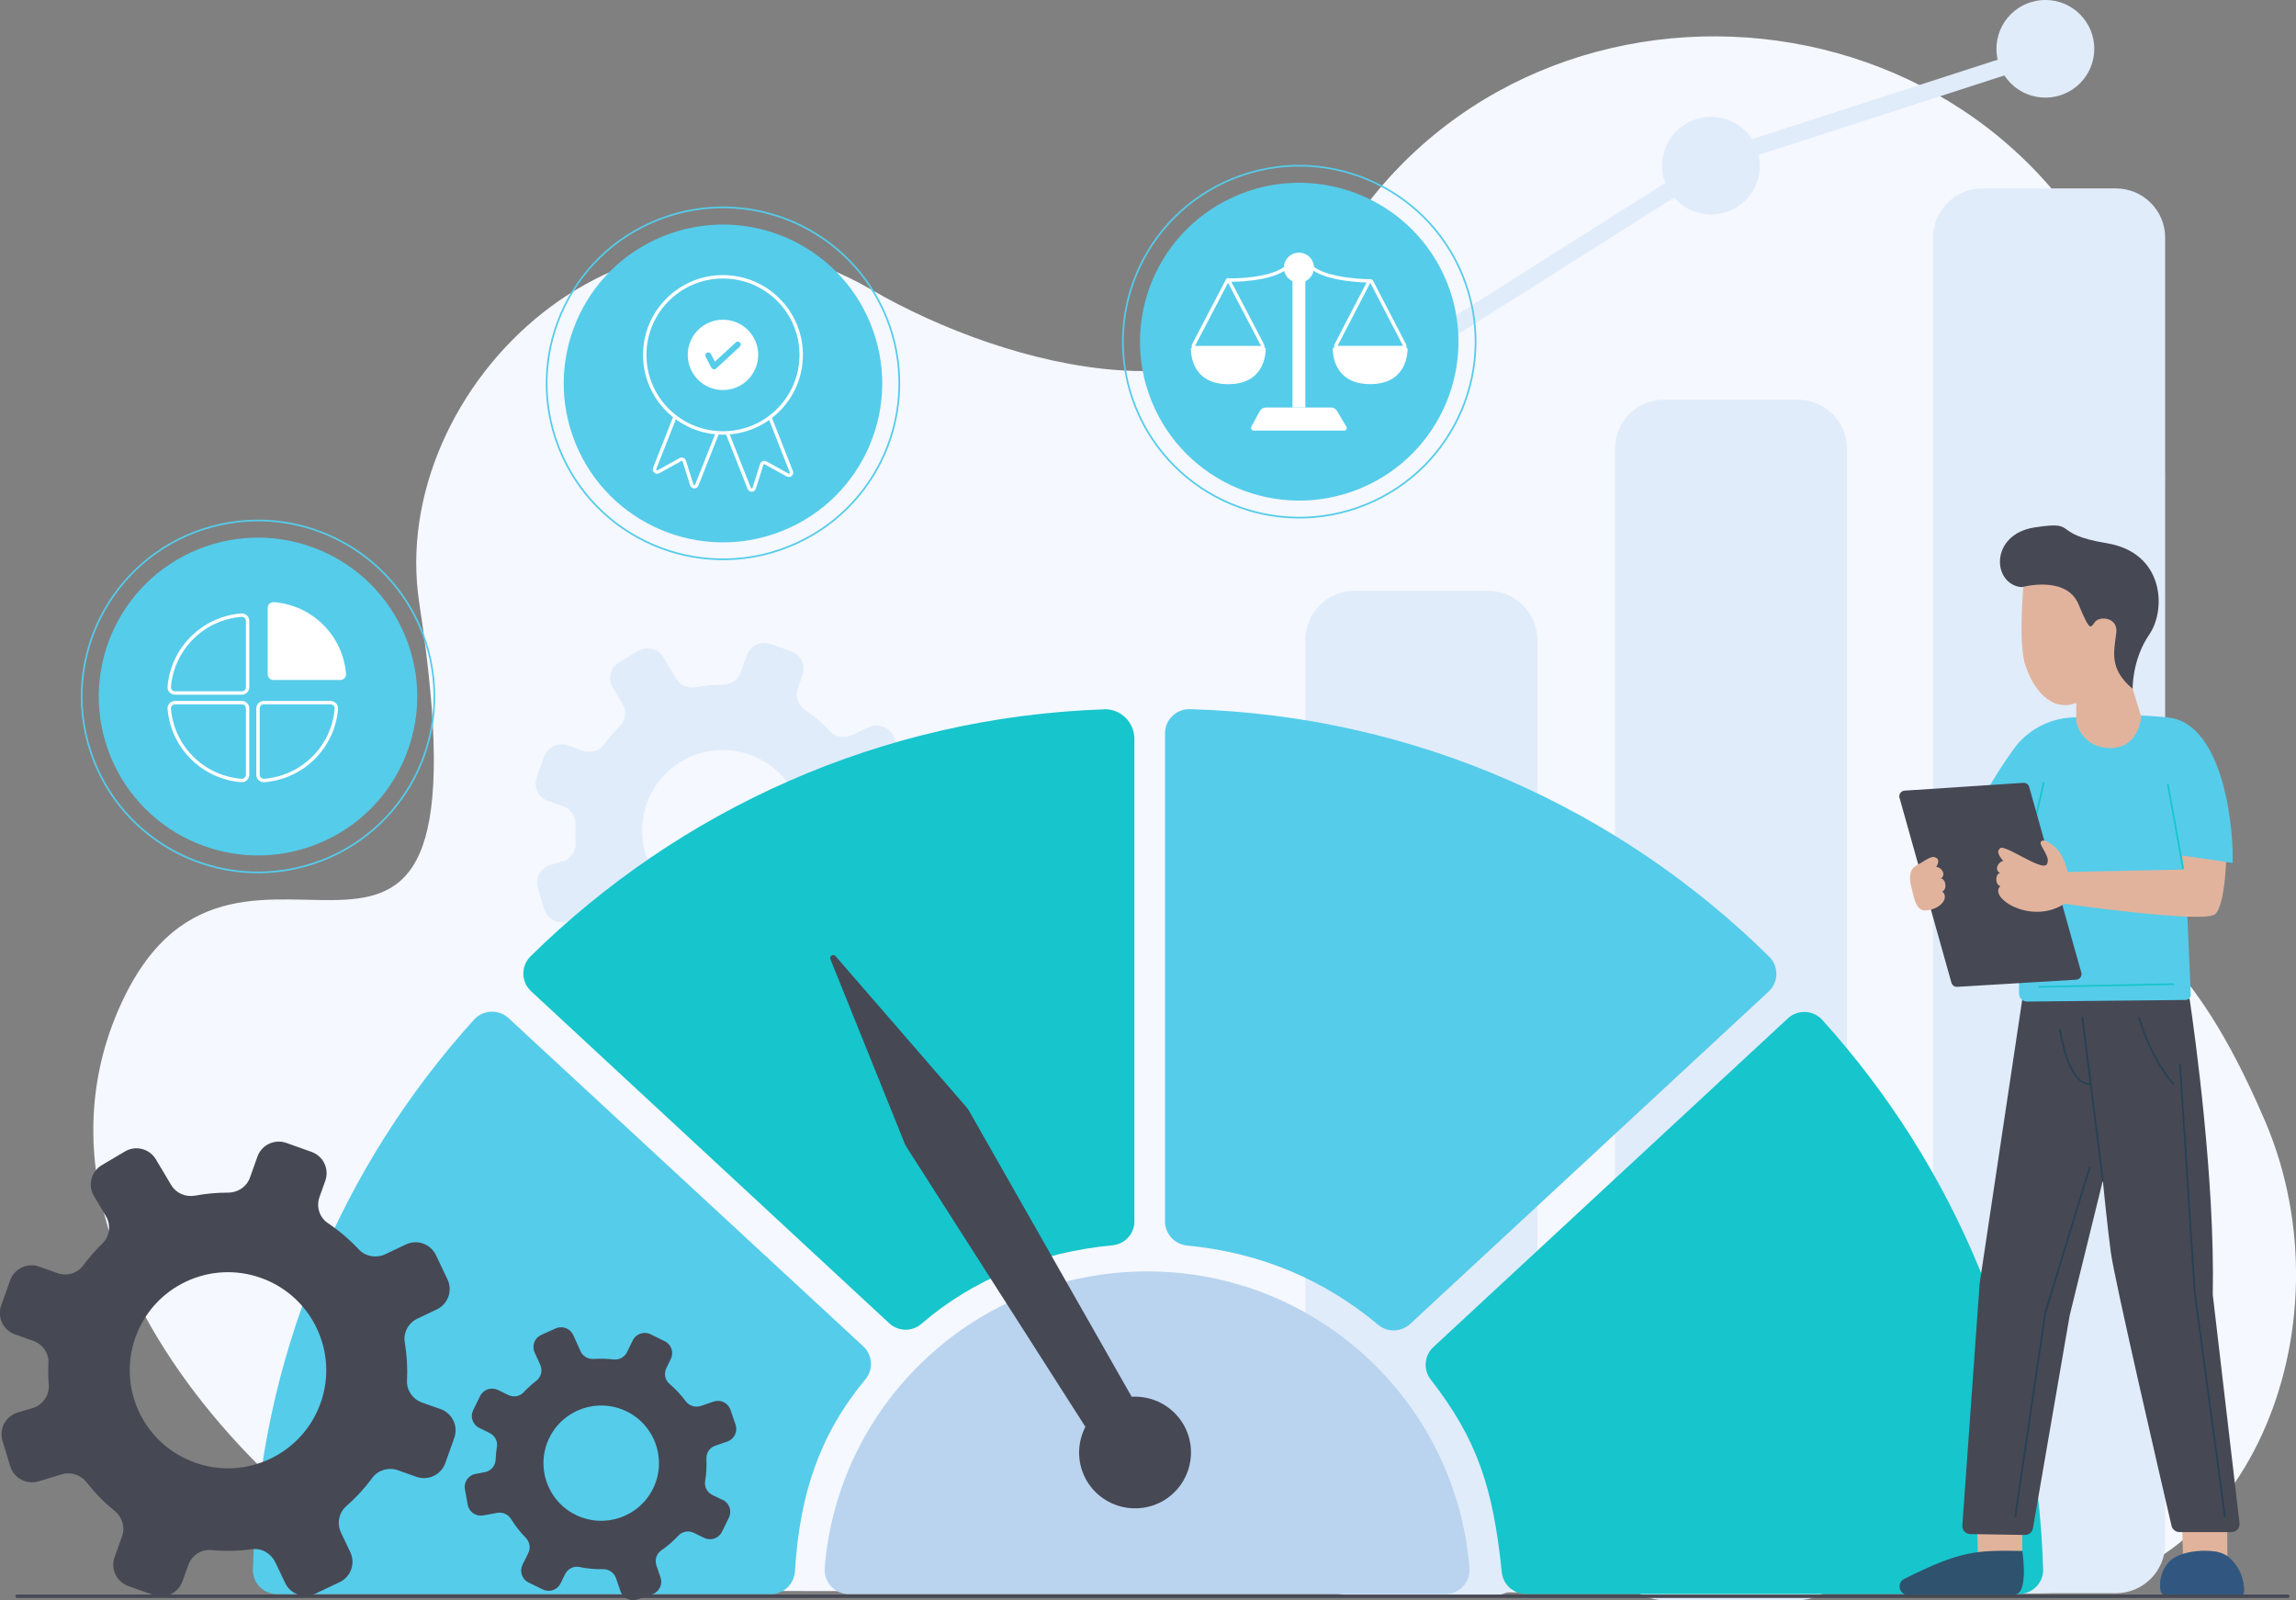 <?xml version="1.0" encoding="UTF-8"?> <svg xmlns="http://www.w3.org/2000/svg" width="673" height="469" viewBox="0 0 673 469" fill="none"><rect x="0" y="0" width="673" height="469" fill="#808080" stroke="none"/><g clip-path="url(#clip0_92_8)"><path d="M132.848 466.131C106.715 466.131 -3.959 377.77 35.945 293.239C70.702 219.633 145.862 326.924 122.88 176.637C113.24 113.561 184.733 43.889 255.418 84.892C295.339 108.047 364.732 126.015 387.491 80.889C436.846 -16.937 580.28 -11.303 622.543 89.891C667.818 198.264 567.679 189.967 605.483 246.241C627.088 278.397 641.497 276.37 663.859 328.401C690.026 389.313 657.782 466.973 596.721 466.973L132.865 466.131H132.848Z" fill="#F5F8FF"></path><path d="M262.958 252.751L258.516 251.171C256.296 250.381 254.781 248.251 254.901 245.914C255.056 242.805 254.867 239.713 254.368 236.69C253.972 234.337 255.246 232.018 257.397 230.987L262.063 228.771C264.765 227.483 265.919 224.254 264.645 221.539L261.873 215.716C260.582 213.019 257.346 211.868 254.626 213.14L249.685 215.476C247.533 216.489 244.934 216.077 243.316 214.342C241.095 211.972 238.599 209.842 235.844 207.986C233.813 206.629 233.038 204.035 233.847 201.734L235.242 197.817C236.24 195 234.777 191.891 231.937 190.895L225.86 188.73C223.036 187.734 219.921 189.194 218.922 192.028L217.115 197.079C216.323 199.277 214.205 200.686 211.864 200.686C209.196 200.686 206.545 200.926 203.962 201.407C201.673 201.837 199.366 200.858 198.178 198.865L194.494 192.681C192.962 190.104 189.622 189.263 187.04 190.792L181.497 194.072C178.915 195.601 178.071 198.934 179.603 201.51L182.478 206.32C183.752 208.45 183.425 211.199 181.635 212.933C179.965 214.565 178.398 216.335 177.004 218.241C175.609 220.131 173.096 220.835 170.875 220.045L166.434 218.465C163.611 217.468 160.495 218.928 159.496 221.763L157.327 227.826C156.329 230.644 157.792 233.753 160.632 234.749L165.057 236.312C167.295 237.102 168.809 239.25 168.689 241.603C168.603 243.389 168.62 245.159 168.758 246.911C168.947 249.419 167.329 251.721 164.919 252.442L161.269 253.541C158.394 254.417 156.776 257.441 157.637 260.309L159.513 266.476C160.391 269.345 163.421 270.959 166.296 270.101L171.943 268.4C174.129 267.73 176.453 268.537 177.865 270.341C179.827 272.849 182.099 275.151 184.613 277.195C186.438 278.672 187.195 281.077 186.403 283.293L184.596 288.343C183.597 291.16 185.06 294.269 187.901 295.266L193.978 297.43C196.801 298.426 199.917 296.966 200.915 294.132L202.31 290.215C203.136 287.914 205.374 286.402 207.818 286.625C211.107 286.935 214.377 286.849 217.579 286.419C219.938 286.093 222.21 287.416 223.226 289.546L225.601 294.544C226.893 297.241 230.129 298.392 232.849 297.121L238.685 294.355C241.388 293.067 242.541 289.838 241.267 287.124L239.029 282.434C237.996 280.27 238.478 277.676 240.286 276.096C242.61 274.069 244.727 271.784 246.586 269.242C247.981 267.352 250.494 266.648 252.715 267.438L257.156 269.018C259.98 270.015 263.096 268.555 264.094 265.72L266.263 259.657C267.262 256.839 265.798 253.73 262.958 252.734V252.751ZM234.106 251.308C229.733 263.573 216.219 269.98 203.928 265.617C191.636 261.254 185.215 247.77 189.588 235.505C193.96 223.24 207.474 216.833 219.766 221.196C232.057 225.559 238.478 239.043 234.106 251.308Z" fill="#E1ECFA"></path><path d="M609.674 24.42C615.274 18.832 615.274 9.772 609.674 4.184C604.074 -1.404 594.994 -1.404 589.394 4.184C583.794 9.772 583.794 18.832 589.394 24.42C594.994 30.008 604.074 30.008 609.674 24.42Z" fill="#E1ECFA"></path><path d="M515.478 51.823C517.291 44.13 512.51 36.428 504.801 34.619C497.091 32.81 489.372 37.581 487.559 45.273C485.747 52.966 490.527 60.669 498.237 62.477C505.946 64.286 513.666 59.516 515.478 51.823Z" fill="#E1ECFA"></path><path d="M599.544 15.597L504.173 46.431L394.772 115.623" stroke="#E1ECFA" stroke-width="5" stroke-miterlimit="10"></path><path d="M620.202 55.226H581.072C573.095 55.226 566.629 61.678 566.629 69.638V452.544C566.629 460.504 573.095 466.956 581.072 466.956H620.202C628.179 466.956 634.645 460.504 634.645 452.544V69.638C634.645 61.678 628.179 55.226 620.202 55.226Z" fill="#E1ECFA"></path><path d="M526.949 117.134H487.819C479.842 117.134 473.376 123.587 473.376 131.546V454.588C473.376 462.548 479.842 469 487.819 469H526.949C534.926 469 541.392 462.548 541.392 454.588V131.546C541.392 123.587 534.926 117.134 526.949 117.134Z" fill="#E1ECFA"></path><path d="M436.192 173.167H397.062C389.086 173.167 382.619 179.62 382.619 187.579V453.42C382.619 461.38 389.086 467.832 397.062 467.832H436.192C444.169 467.832 450.635 461.38 450.635 453.42V187.579C450.635 179.62 444.169 173.167 436.192 173.167Z" fill="#E1ECFA"></path><path d="M323.554 207.901C258.103 210.185 199.056 237.412 155.519 280.287C152.644 283.121 152.713 287.776 155.674 290.525L260.633 387.819C263.267 390.258 267.33 390.395 270.033 388.042C285.216 374.901 304.772 366.965 326.05 364.99C329.682 364.646 332.506 361.674 332.506 358.033V216.541C332.506 211.645 328.443 207.712 323.554 207.866V207.901Z" fill="#17C5CC"></path><path d="M81.237 467.231H225.928C229.716 467.231 232.797 464.276 233.021 460.497C234.398 437.788 240.303 420.353 253.713 404.206C256.089 401.337 255.745 397.095 253.008 394.57L149.064 298.409C146.155 295.712 141.593 295.919 138.941 298.856C100.139 341.748 75.9 398.022 74.127 459.93C74.007 463.933 77.226 467.231 81.237 467.231Z" fill="#55CCEA"></path><path d="M341.492 214.943V357.998C341.492 361.692 344.333 364.698 347.999 365.058C369.639 367.154 388.265 375.142 404 388.317C406.737 390.601 410.765 390.43 413.382 388.008L518.41 290.628C521.371 287.879 521.457 283.224 518.582 280.39C474.684 237.102 414.965 209.739 348.826 207.849C344.815 207.729 341.492 210.941 341.492 214.943Z" fill="#55CCEA"></path><path d="M598.873 459.896C597.1 398.039 572.896 341.817 534.162 298.942C531.511 296.004 526.949 295.798 524.04 298.495L420.148 394.81C417.462 397.301 417.118 401.423 419.356 404.309C433.042 421.899 437.69 436.122 440.203 460.824C440.565 464.431 443.629 467.179 447.261 467.179H591.78C595.791 467.179 599.011 463.881 598.89 459.879L598.873 459.896Z" fill="#17C5CC"></path><path d="M336.224 372.634C286.456 372.634 245.657 410.888 241.732 459.552C241.405 463.692 244.658 467.231 248.824 467.231H423.642C427.808 467.231 431.061 463.675 430.734 459.552C426.809 410.905 386.01 372.634 336.242 372.634H336.224Z" fill="#BAD4EF"></path><path d="M346.743 417.244C343.472 411.867 337.602 409.033 331.714 409.377L284.046 325.584C283.822 325.172 283.547 324.794 283.237 324.451L244.917 280.235C244.263 279.48 243.04 280.218 243.419 281.146L265.144 335.049C265.316 335.461 265.506 335.857 265.747 336.217L318.149 418.189C315.618 423.084 315.601 429.131 318.665 434.198C323.365 441.928 333.453 444.402 341.2 439.729C348.946 435.04 351.425 424.974 346.743 417.244Z" fill="#464854"></path><path d="M579.42 444.539L579.799 456.718L592.779 454.571L592.727 444.47L579.42 444.539Z" fill="#E1B39D"></path><path d="M592.778 454.571C579.351 454.365 574.944 454.348 558.09 462.799C555.818 464.053 556.748 467.523 559.347 467.506L590.317 467.351C594.81 467.609 592.778 454.571 592.778 454.571Z" fill="#2F526E"></path><path d="M639.552 443.697L639.862 455.928L652.893 456.924L652.824 444.402L639.552 443.697Z" fill="#E1B39D"></path><path d="M645.8 454.519C644.096 454.519 638.708 454.88 635.902 457.646C632.287 461.219 632.769 467.42 634.249 467.42L657.214 467.488C658.333 467.574 657.954 462.146 655.389 458.693C653.082 455.584 651.154 454.485 645.8 454.502V454.519Z" fill="#315780"></path><path d="M641.893 293.29C643.27 302.704 649.261 345.596 648.607 379.178C648.607 379.281 648.607 379.384 648.607 379.487L656.439 446.411C656.612 447.82 655.51 449.04 654.081 449.04H638.829C637.727 449.04 636.78 448.284 636.522 447.219C633.871 435.847 619.754 375.004 618.704 366.931C617.534 358.015 616.38 346.008 616.38 346.008L606.688 385.431C606.688 385.431 606.671 385.534 606.654 385.585L595.895 447.923C595.705 449.074 594.689 449.898 593.519 449.881L577.526 449.624C576.166 449.606 575.099 448.438 575.202 447.098L580.263 376.292C580.263 376.292 580.263 376.172 580.281 376.103L593.14 290.422C593.33 289.202 594.414 288.343 595.636 288.412L639.689 291.246C640.808 291.315 641.721 292.139 641.876 293.239L641.893 293.29Z" fill="#464854"></path><path d="M616.397 346.026L610.372 298.238" stroke="#264154" stroke-width="0.5" stroke-miterlimit="10" stroke-linecap="round"></path><path d="M612.507 342.247L599.51 384.761L590.713 444.47" stroke="#264154" stroke-width="0.5" stroke-miterlimit="10" stroke-linecap="round"></path><path d="M639.001 312.083L643.322 378.869L652.153 444.47" stroke="#264154" stroke-width="0.5" stroke-miterlimit="10" stroke-linecap="round"></path><path d="M603.813 301.742C603.813 301.742 606.12 317.906 612.507 317.683" stroke="#264154" stroke-width="0.5" stroke-miterlimit="10" stroke-linecap="round"></path><path d="M627.054 298.238C627.054 298.238 629.481 308.699 637.021 317.683" stroke="#264154" stroke-width="0.5" stroke-miterlimit="10" stroke-linecap="round"></path><path d="M640.756 259.124C640.722 258.282 640.205 251.068 641.032 251.016L654.373 252.871C654.907 245.794 652.548 212.006 635.42 210.271C623.214 209.034 617.137 209.876 607.566 210.271C600.628 210.546 594.19 213.999 590.179 219.633C585.169 226.658 578.851 236.621 576.872 244.626C573.911 256.53 586.856 261.821 590.678 263.109C591.298 263.315 591.711 263.899 591.711 264.552L591.814 291.195C591.814 292.5 592.899 293.565 594.207 293.548L640.705 293.084C641.548 293.033 642.185 292.328 642.151 291.487L640.756 259.107V259.124Z" fill="#55CCEA"></path><path d="M608.599 206.011L608.565 211.422C608.565 211.422 609.856 219.032 618.394 219.238C626.933 219.461 627.656 210.151 627.656 210.151L625.125 201.854V192.681L628.465 178.63L593.519 166.64C593.519 166.64 591.35 187.253 593.519 194.468C595.688 201.682 601.145 208.914 608.616 206.011H608.599Z" fill="#E1B39D"></path><path d="M592.641 172.085C592.641 172.085 605.655 168.461 609.253 177.118C612.851 185.776 612.714 183.817 614.194 182.151C615.692 180.502 620.908 180.983 620.323 185.535C619.565 191.324 618.291 196.168 625.108 201.871C625.108 201.871 624.936 193.334 629.997 185.965C635.058 178.578 634.336 161.95 617.499 159.202C600.663 156.436 609.666 152.52 596.377 154.581C583.087 156.643 583.93 171.364 592.641 172.102V172.085Z" fill="#464854"></path><path d="M599.028 229.424L595.447 245.193" stroke="#17C5CC" stroke-width="0.5" stroke-miterlimit="10" stroke-linecap="round"></path><path d="M558.28 231.726L593.089 229.441C593.863 229.39 594.586 229.888 594.793 230.644L610.062 285.045C610.355 286.059 609.615 287.072 608.565 287.141L573.705 289.236C572.93 289.288 572.224 288.79 572 288.034L556.782 233.821C556.49 232.808 557.213 231.794 558.263 231.726H558.28Z" fill="#464854"></path><path d="M639.294 245.468L639.896 254.864L606.052 255.568C606.052 255.568 605.07 250.587 602.299 248.233C599.527 245.88 598.305 246.069 598.133 246.997C597.961 247.924 600.818 251.119 600.164 252.751C599.889 256.822 586.599 246.258 586.048 248.92C584.843 249.865 587.218 252.356 587.218 252.356C585.79 252.476 584.412 254.898 586.22 255.843C584.74 256.307 584.808 259.347 586.341 259.708C582.691 263.126 595.464 271.234 605.105 264.878C605.105 264.878 646.007 270.753 649.261 267.953C652.497 265.136 652.618 249.505 652.618 249.505L639.276 245.502L639.294 245.468Z" fill="#E1B39D"></path><path d="M635.454 222.209L637.417 250.449L654.373 252.871C654.976 252.94 652.858 247.976 652.686 247.392L650.104 241.689L635.471 222.209H635.454Z" fill="#55CCEA"></path><path d="M560.243 259.897C559.623 257.905 559.537 254.967 561.482 253.833C565.304 251.618 566.199 250.69 567.559 251.429C568.885 252.167 567.525 254.125 567.525 254.125C568.971 254.057 570.606 256.307 568.936 257.458C570.468 257.733 570.761 260.773 569.281 261.306C571.432 262.886 569.108 266.511 564.392 266.854C561.241 267.077 560.776 261.563 560.243 259.897Z" fill="#E1B39D"></path><path d="M639.896 254.486L635.454 229.974" stroke="#17C5CC" stroke-width="0.5" stroke-miterlimit="10" stroke-linecap="round"></path><path d="M597.771 289.236L637.021 288.446" stroke="#17C5CC" stroke-width="0.5" stroke-miterlimit="10" stroke-linecap="round"></path><path d="M129.129 413.001L123.706 411.077C121.003 410.115 119.161 407.521 119.299 404.67C119.488 400.874 119.265 397.112 118.645 393.436C118.163 390.567 119.712 387.733 122.346 386.479L128.027 383.782C131.332 382.219 132.744 378.268 131.16 374.97L127.786 367.875C126.219 364.577 122.26 363.169 118.955 364.749L112.947 367.601C110.33 368.837 107.162 368.322 105.183 366.209C102.48 363.323 99.433 360.712 96.076 358.462C93.614 356.813 92.65 353.635 93.649 350.835L95.353 346.06C96.575 342.624 94.785 338.845 91.325 337.608L83.922 334.98C80.479 333.761 76.692 335.547 75.453 339L73.266 345.149C72.302 347.829 69.737 349.547 66.862 349.547C63.609 349.547 60.372 349.839 57.222 350.423C54.433 350.938 51.627 349.753 50.181 347.331L45.688 339.79C43.812 336.647 39.749 335.616 36.616 337.488L29.85 341.491C26.7 343.363 25.667 347.417 27.544 350.543L31.038 356.418C32.587 359.029 32.191 362.361 30.005 364.474C27.957 366.467 26.063 368.631 24.341 370.95C22.637 373.252 19.573 374.111 16.87 373.149L11.447 371.225C8.005 370.005 4.217 371.792 2.978 375.245L0.344 382.631C-0.878 386.066 0.912 389.846 4.372 391.082L9.76 392.989C12.48 393.951 14.34 396.562 14.202 399.448C14.099 401.612 14.133 403.777 14.288 405.924C14.512 408.981 12.549 411.781 9.606 412.675L5.147 414.014C1.652 415.079 -0.327 418.755 0.723 422.26L3.012 429.766C4.08 433.253 7.764 435.229 11.275 434.181L18.144 432.102C20.812 431.295 23.653 432.274 25.374 434.456C27.785 437.513 30.522 440.331 33.603 442.821C35.824 444.625 36.736 447.562 35.789 450.242L33.586 456.409C32.364 459.844 34.154 463.623 37.614 464.86L45.017 467.488C48.46 468.708 52.247 466.921 53.486 463.469L55.191 458.693C56.189 455.893 58.944 454.038 61.904 454.313C65.915 454.691 69.892 454.588 73.8 454.055C76.658 453.66 79.429 455.258 80.686 457.869L83.595 463.967C85.162 467.265 89.121 468.674 92.427 467.093L99.536 463.726C102.842 462.163 104.253 458.212 102.669 454.914L99.949 449.194C98.693 446.566 99.295 443.388 101.482 441.464C104.305 438.991 106.887 436.191 109.159 433.116C110.864 430.814 113.928 429.955 116.631 430.917L122.053 432.841C125.496 434.061 129.284 432.274 130.523 428.822L133.157 421.435C134.379 418 132.589 414.221 129.129 412.984V413.001ZM93.959 411.249C88.622 426.193 72.165 434.009 57.17 428.684C42.193 423.359 34.361 406.937 39.697 391.976C45.034 377.014 61.491 369.215 76.486 374.54C91.463 379.865 99.295 396.287 93.959 411.249Z" fill="#464854"></path><path d="M211.846 439.643L208.817 438.166C207.302 437.427 206.407 435.796 206.682 434.129C207.043 431.931 207.164 429.715 207.061 427.516C206.975 425.798 208.059 424.252 209.695 423.703L213.189 422.5C215.221 421.813 216.305 419.597 215.617 417.57L214.119 413.207C213.43 411.18 211.209 410.098 209.178 410.785L205.477 412.056C203.859 412.606 202.051 412.091 201.035 410.733C199.658 408.861 198.057 407.143 196.232 405.597C194.907 404.464 194.563 402.557 195.32 400.977L196.628 398.297C197.575 396.373 196.783 394.037 194.838 393.092L190.689 391.065C188.761 390.12 186.42 390.911 185.473 392.852L183.786 396.304C183.046 397.816 181.428 398.64 179.758 398.434C177.864 398.211 175.953 398.177 174.06 398.297C172.407 398.417 170.84 397.541 170.152 396.012L168.034 391.306C167.157 389.347 164.85 388.471 162.887 389.347L158.67 391.237C156.707 392.113 155.829 394.415 156.707 396.373L158.36 400.032C159.083 401.664 158.635 403.588 157.224 404.67C155.898 405.7 154.641 406.834 153.488 408.071C152.334 409.308 150.492 409.6 148.978 408.861L145.948 407.384C144.02 406.439 141.678 407.229 140.732 409.17L138.7 413.31C137.753 415.234 138.545 417.57 140.491 418.515L143.503 419.992C145.035 420.731 145.931 422.38 145.655 424.063C145.448 425.317 145.328 426.588 145.276 427.86C145.207 429.663 143.865 431.158 142.092 431.484L139.406 431.982C137.289 432.36 135.894 434.387 136.273 436.5L137.099 441.035C137.478 443.148 139.509 444.539 141.627 444.161L145.776 443.405C147.394 443.113 148.978 443.869 149.838 445.26C151.043 447.202 152.455 449.04 154.09 450.689C155.261 451.891 155.605 453.66 154.865 455.172L153.161 458.625C152.214 460.549 153.006 462.885 154.951 463.829L159.1 465.856C161.028 466.801 163.369 466.011 164.316 464.07L165.624 461.39C166.399 459.827 168.121 458.917 169.842 459.277C172.149 459.758 174.49 459.964 176.814 459.913C178.518 459.879 180.033 460.995 180.584 462.593L181.875 466.355C182.564 468.381 184.785 469.464 186.816 468.777L191.189 467.282C193.22 466.595 194.304 464.379 193.616 462.352L192.411 458.831C191.86 457.216 192.411 455.395 193.822 454.416C195.647 453.162 197.334 451.702 198.866 450.053C200.02 448.816 201.862 448.524 203.377 449.263L206.407 450.74C208.335 451.685 210.676 450.895 211.623 448.954L213.654 444.814C214.601 442.89 213.809 440.554 211.864 439.609L211.846 439.643ZM191.43 436.277C187.315 444.659 177.176 448.112 168.775 444.007C160.374 439.901 156.914 429.783 161.028 421.401C165.142 413.018 175.282 409.565 183.683 413.671C192.084 417.776 195.544 427.894 191.43 436.277Z" fill="#464854"></path><path d="M229.483 155.53C253.362 145.85 264.856 118.686 255.154 94.859C245.453 71.031 218.23 59.562 194.351 69.242C170.471 78.923 158.978 106.086 168.679 129.914C178.38 153.742 205.603 165.211 229.483 155.53Z" fill="#55CCEA"></path><path d="M233.217 159.341C259.222 147.603 270.767 117.053 259.003 91.104C247.24 65.156 216.623 53.636 190.618 65.374C164.613 77.112 153.068 107.663 164.832 133.611C176.595 159.559 207.212 171.079 233.217 159.341Z" stroke="#55CCEA" stroke-width="0.5" stroke-miterlimit="10"></path><path d="M200.381 115.708L191.895 137.3C191.636 137.97 192.359 138.606 192.996 138.262L199.452 134.689C199.882 134.449 200.416 134.672 200.571 135.136L202.774 142.127C202.998 142.814 203.962 142.849 204.238 142.179L211.898 122.82C212.036 122.476 211.898 122.098 211.606 121.892L201.552 115.365C201.139 115.107 200.588 115.279 200.416 115.725L200.381 115.708Z" stroke="white" stroke-miterlimit="10"></path><path d="M223.467 116.67L231.954 138.262C232.212 138.932 231.489 139.568 230.852 139.224L224.397 135.651C223.966 135.411 223.433 135.634 223.278 136.098L221.074 143.089C220.85 143.776 219.886 143.811 219.611 143.141L211.95 123.782C211.812 123.438 211.95 123.06 212.243 122.854L222.296 116.327C222.71 116.069 223.26 116.241 223.433 116.687L223.467 116.67Z" stroke="white" stroke-miterlimit="10"></path><path d="M211.916 126.891C224.58 126.891 234.846 116.647 234.846 104.01C234.846 91.374 224.58 81.13 211.916 81.13C199.252 81.13 188.985 91.374 188.985 104.01C188.985 116.647 199.252 126.891 211.916 126.891Z" fill="#55CCEA" stroke="white" stroke-miterlimit="10"></path><path d="M222.743 104.01C222.743 109.971 217.906 114.815 211.915 114.815C205.924 114.815 201.087 109.988 201.087 104.01C201.087 98.032 205.924 93.206 211.915 93.206C217.906 93.206 222.743 98.032 222.743 104.01Z" fill="white" stroke="#55CCEA" stroke-miterlimit="10"></path><path d="M209.919 108.013C209.488 108.408 208.817 108.287 208.542 107.772L206.837 104.56C206.614 104.148 206.769 103.615 207.199 103.392C207.629 103.169 208.146 103.323 208.369 103.753L209.557 106.003L215.669 100.351C216.013 100.025 216.564 100.042 216.891 100.403C217.218 100.747 217.201 101.296 216.839 101.623L209.919 108.013Z" fill="#55CCEA"></path><path d="M93.19 247.293C117.069 237.613 128.563 210.449 118.861 186.622C109.16 162.794 81.938 151.325 58.058 161.005C34.178 170.686 22.685 197.849 32.386 221.677C42.087 245.505 69.31 256.974 93.19 247.293Z" fill="#55CCEA"></path><path d="M91.596 253.171C118.743 244.375 133.603 215.286 124.788 188.199C115.973 161.111 86.82 146.283 59.674 155.079C32.528 163.875 17.668 192.964 26.483 220.052C35.298 247.139 64.45 261.967 91.596 253.171Z" stroke="#55CCEA" stroke-width="0.5" stroke-miterlimit="10"></path><path d="M49.613 207.763C50.543 218.963 59.512 227.878 70.753 228.754C71.734 228.823 72.578 228.067 72.578 227.088V207.609C72.578 206.681 71.837 205.942 70.908 205.942H51.283C50.302 205.942 49.527 206.784 49.613 207.763Z" stroke="white" stroke-miterlimit="10"></path><path d="M75.625 207.609V227.088C75.625 228.067 76.469 228.84 77.45 228.754C88.691 227.878 97.66 218.963 98.59 207.763C98.676 206.784 97.901 205.942 96.92 205.942H77.295C76.365 205.942 75.625 206.681 75.625 207.609Z" stroke="white" stroke-miterlimit="10"></path><path d="M101.43 197.474C100.5 186.274 91.531 177.359 80.29 176.483C79.308 176.414 78.465 177.17 78.465 178.149V197.628C78.465 198.556 79.205 199.295 80.135 199.295H99.76C100.741 199.295 101.516 198.453 101.43 197.474Z" fill="white"></path><path d="M72.578 201.442V181.962C72.578 180.983 71.734 180.21 70.753 180.296C59.512 181.172 50.543 190.087 49.613 201.287C49.527 202.266 50.302 203.108 51.283 203.108H70.908C71.837 203.108 72.578 202.352 72.578 201.442Z" stroke="white" stroke-miterlimit="10"></path><path d="M398.397 143.288C422.276 133.608 433.77 106.444 424.069 82.617C414.367 58.789 387.145 47.32 363.265 57C339.386 66.681 327.892 93.844 337.593 117.672C347.294 141.5 374.517 152.969 398.397 143.288Z" fill="#55CCEA"></path><path d="M400.25 147.93C426.7 137.229 439.448 107.159 428.724 80.766C418 54.373 387.864 41.652 361.414 52.353C334.964 63.054 322.215 93.125 332.939 119.518C343.664 145.911 373.799 158.631 400.25 147.93Z" stroke="#55CCEA" stroke-width="0.5" stroke-miterlimit="10"></path><path d="M349.393 101.88H370.723C370.878 101.88 370.998 102.001 370.998 102.155C370.998 103.821 370.585 112.599 360.032 112.599C349.48 112.599 349.084 103.959 349.066 102.207C349.066 102.035 349.204 101.898 349.376 101.898L349.393 101.88Z" fill="white"></path><path d="M349.824 101.193L359.809 82.092C359.877 81.971 360.032 81.971 360.101 82.092L370.103 101.21C370.258 101.52 370.051 101.88 369.724 101.88H350.203C349.876 101.88 349.669 101.502 349.824 101.193Z" stroke="white" stroke-miterlimit="10"></path><path d="M393.998 126.204H367.504C366.902 126.204 366.523 125.568 366.799 125.036L369.26 120.501C369.622 119.831 370.31 119.436 371.068 119.436H390.142C390.865 119.436 391.536 119.814 391.915 120.449L394.652 125.07C394.962 125.585 394.583 126.221 393.998 126.221V126.204Z" fill="white"></path><path d="M382.619 76.2H378.849V119.419H382.619V76.2Z" fill="white"></path><path d="M385.149 78.45C385.149 80.889 383.169 82.848 380.742 82.848C378.315 82.848 376.335 80.872 376.335 78.45C376.335 76.028 378.315 74.053 380.742 74.053C383.169 74.053 385.149 76.028 385.149 78.45Z" fill="white"></path><path d="M360.136 82.092C360.136 82.092 373.099 82.35 377.523 77.935" stroke="white" stroke-miterlimit="10"></path><path d="M412.194 101.88H391.054C390.848 101.88 390.658 102.052 390.658 102.258C390.658 104.165 391.278 112.582 401.624 112.582C411.97 112.582 412.556 104.165 412.59 102.258C412.59 102.052 412.418 101.88 412.194 101.88Z" fill="white"></path><path d="M411.729 101.193L402.054 82.556C401.882 82.229 401.435 82.229 401.262 82.556L391.588 101.193C391.433 101.502 391.639 101.863 391.966 101.863H411.35C411.677 101.863 411.884 101.502 411.729 101.193Z" stroke="white" stroke-miterlimit="10"></path><path d="M401.624 82.332C401.624 82.332 388.437 82.332 384.03 77.935" stroke="white" stroke-miterlimit="10"></path><path d="M5.01 467.849H670.607" stroke="#464854" stroke-miterlimit="10" stroke-linecap="round"></path></g><defs><clipPath id="clip0_92_8"><rect width="673" height="469" fill="white"></rect></clipPath></defs></svg> 